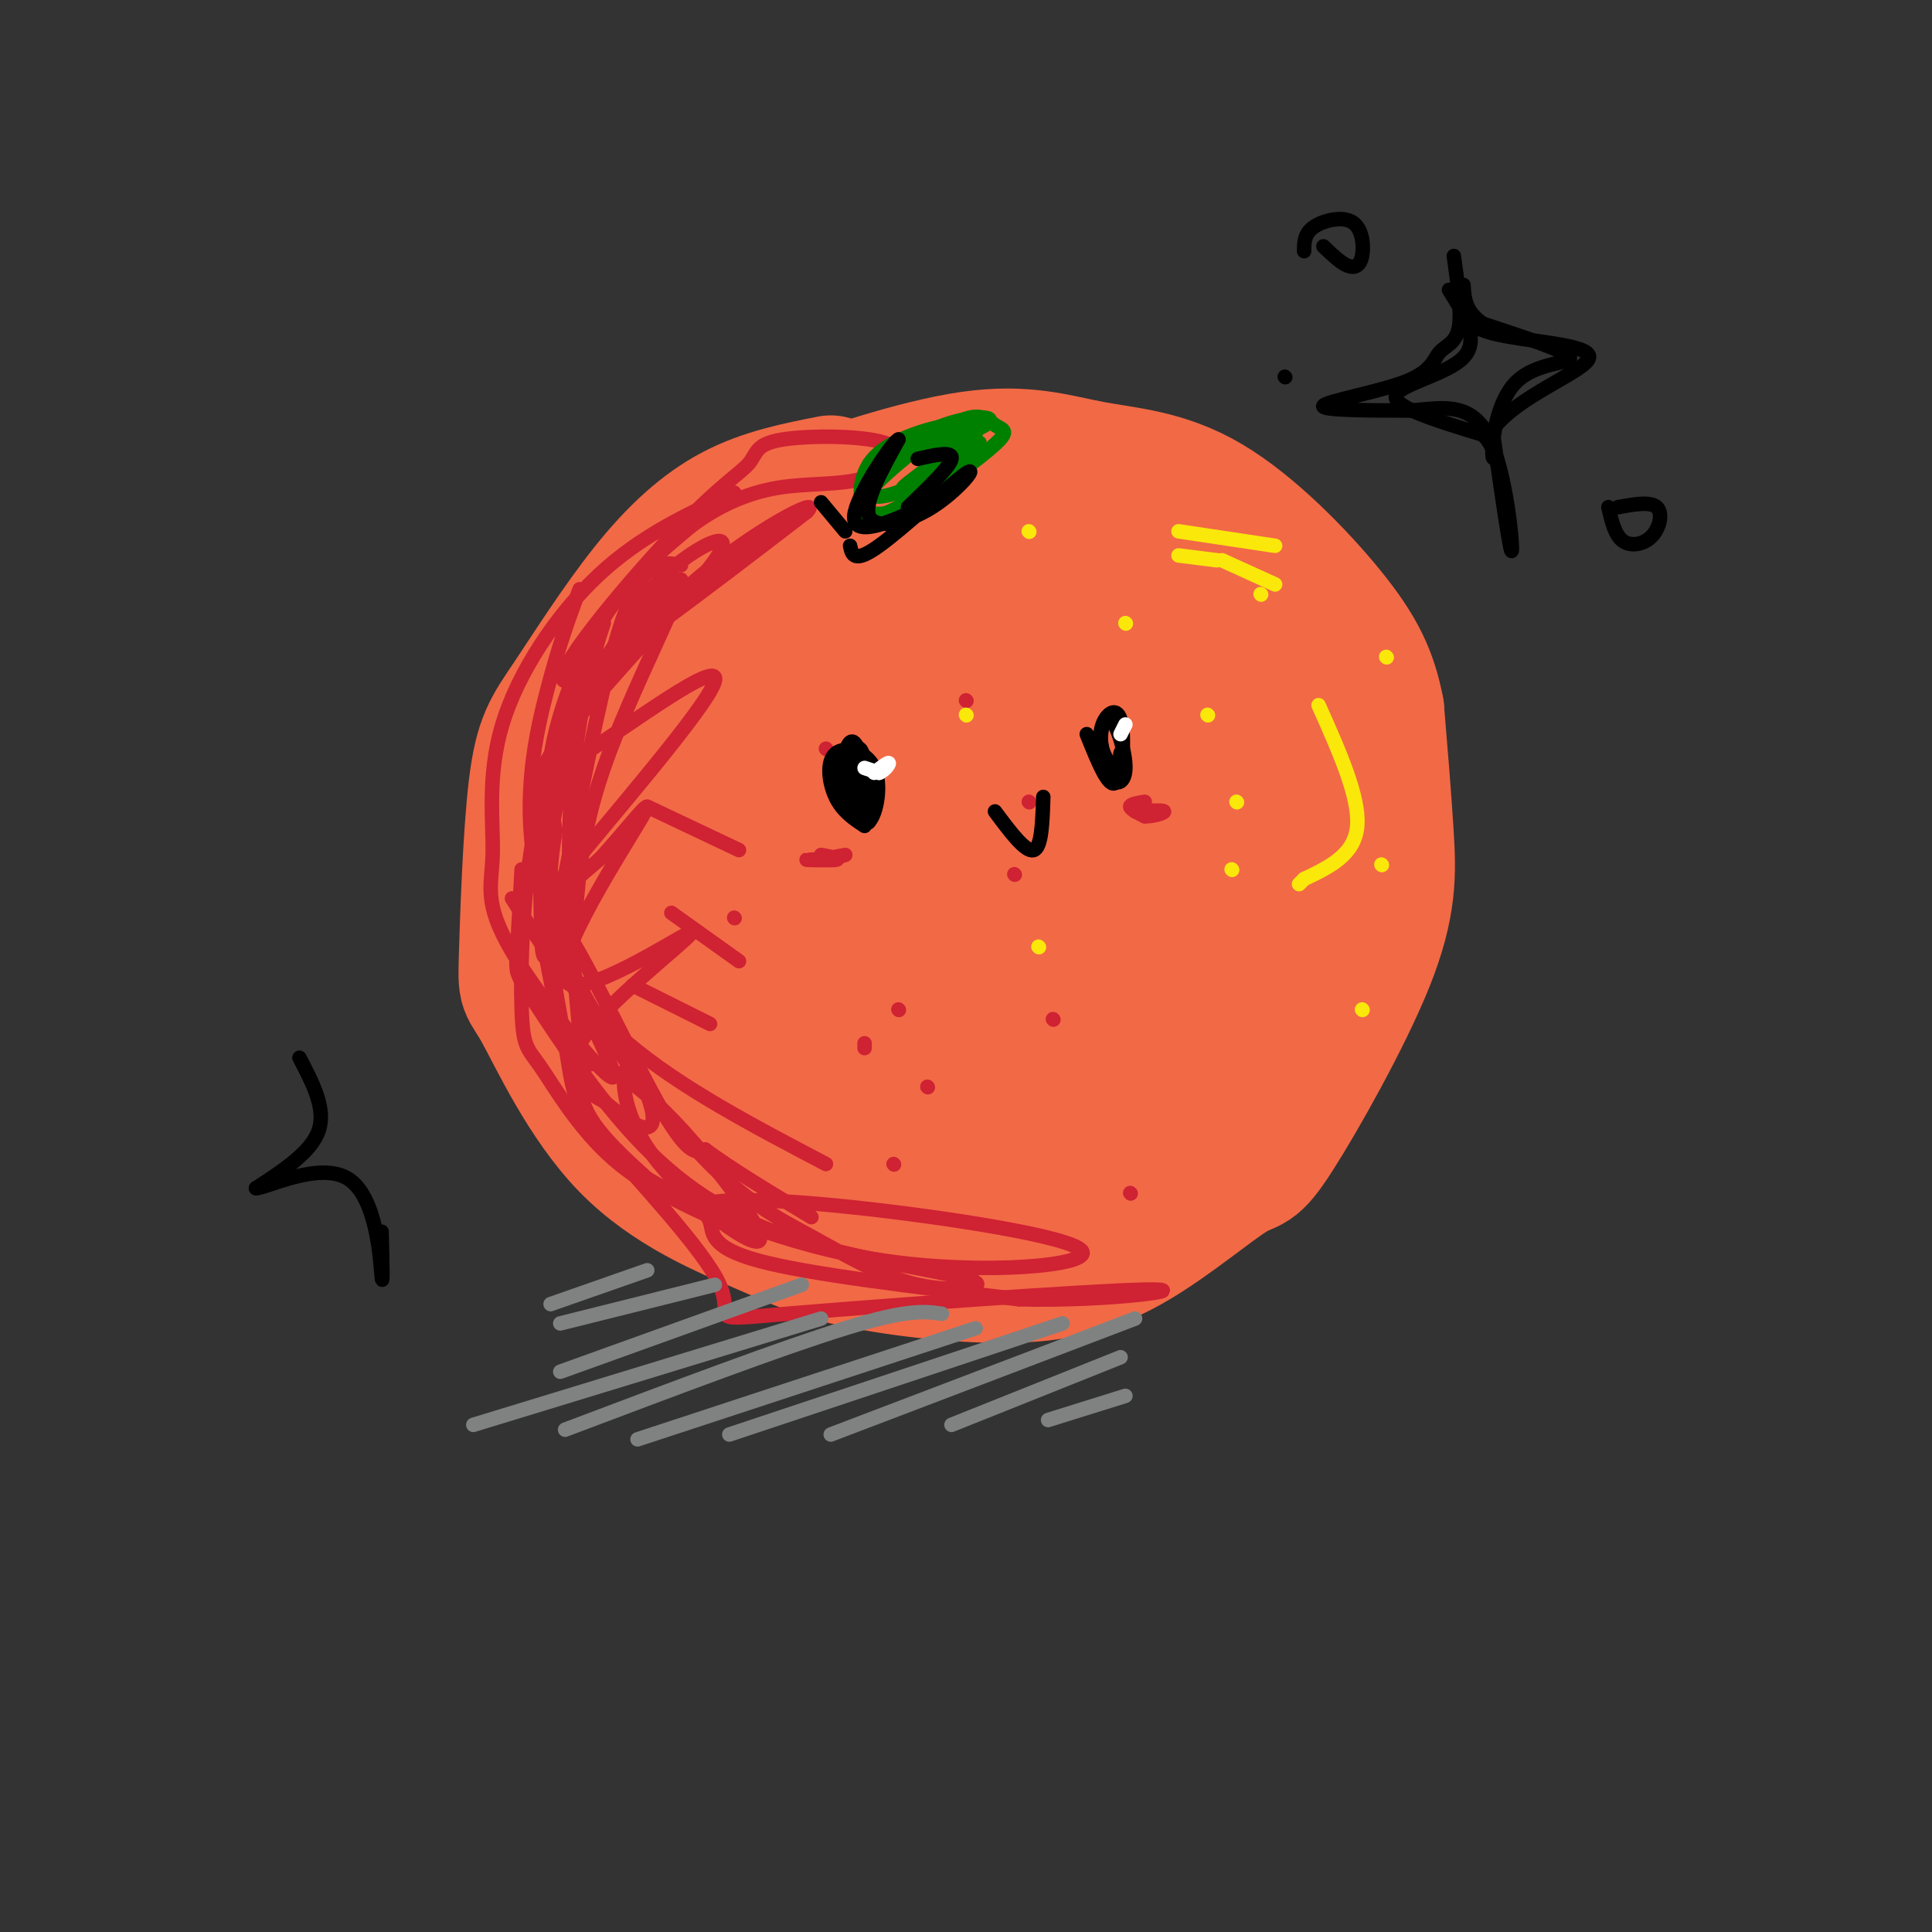 <svg viewBox='0 0 400 400' version='1.1' xmlns='http://www.w3.org/2000/svg' xmlns:xlink='http://www.w3.org/1999/xlink'><rect x="0" y="0" width="400" height="400" fill="#333333" stroke="none"/><g fill='none' stroke='#f26946' stroke-width='28' stroke-linecap='round' stroke-linejoin='round'><path d='M172,100c-6.847,1.349 -13.695,2.698 -20,6c-6.305,3.302 -12.068,8.557 -18,16c-5.932,7.443 -12.034,17.076 -16,23c-3.966,5.924 -5.798,8.141 -7,18c-1.202,9.859 -1.774,27.361 -2,35c-0.226,7.639 -0.104,5.417 3,11c3.104,5.583 9.192,18.972 18,28c8.808,9.028 20.335,13.694 28,17c7.665,3.306 11.466,5.252 20,7c8.534,1.748 21.800,3.299 32,3c10.200,-0.299 17.333,-2.450 25,-7c7.667,-4.550 15.866,-11.501 20,-14c4.134,-2.499 4.201,-0.546 9,-8c4.799,-7.454 14.331,-24.315 19,-36c4.669,-11.685 4.477,-18.196 4,-26c-0.477,-7.804 -1.238,-16.902 -2,-26'/><path d='M285,147c-1.378,-7.251 -3.822,-12.377 -10,-20c-6.178,-7.623 -16.091,-17.741 -25,-23c-8.909,-5.259 -16.815,-5.659 -24,-7c-7.185,-1.341 -13.650,-3.622 -25,-2c-11.350,1.622 -27.586,7.148 -35,10c-7.414,2.852 -6.004,3.030 -9,7c-2.996,3.970 -10.396,11.731 -16,20c-5.604,8.269 -9.412,17.046 -12,26c-2.588,8.954 -3.956,18.084 -3,28c0.956,9.916 4.237,20.618 6,26c1.763,5.382 2.007,5.444 7,10c4.993,4.556 14.733,13.608 25,20c10.267,6.392 21.061,10.126 33,11c11.939,0.874 25.022,-1.111 32,-2c6.978,-0.889 7.851,-0.683 12,-4c4.149,-3.317 11.575,-10.159 19,-17'/><path d='M260,230c6.541,-9.029 13.395,-23.102 17,-36c3.605,-12.898 3.963,-24.620 2,-35c-1.963,-10.380 -6.247,-19.418 -12,-27c-5.753,-7.582 -12.976,-13.707 -18,-17c-5.024,-3.293 -7.848,-3.752 -11,-5c-3.152,-1.248 -6.631,-3.284 -15,-4c-8.369,-0.716 -21.628,-0.111 -32,2c-10.372,2.111 -17.856,5.729 -25,11c-7.144,5.271 -13.949,12.195 -19,25c-5.051,12.805 -8.347,31.491 -10,42c-1.653,10.509 -1.664,12.842 2,18c3.664,5.158 11.001,13.140 16,18c4.999,4.860 7.660,6.596 17,9c9.340,2.404 25.359,5.476 35,6c9.641,0.524 12.904,-1.499 16,-3c3.096,-1.501 6.026,-2.481 12,-7c5.974,-4.519 14.993,-12.577 20,-24c5.007,-11.423 6.004,-26.212 7,-41'/><path d='M262,162c0.765,-11.010 -0.821,-18.036 -5,-25c-4.179,-6.964 -10.949,-13.867 -16,-18c-5.051,-4.133 -8.382,-5.495 -18,-6c-9.618,-0.505 -25.523,-0.154 -34,2c-8.477,2.154 -9.525,6.112 -12,9c-2.475,2.888 -6.375,4.706 -11,16c-4.625,11.294 -9.974,32.064 -12,44c-2.026,11.936 -0.731,15.038 2,20c2.731,4.962 6.896,11.784 14,17c7.104,5.216 17.146,8.826 27,8c9.854,-0.826 19.520,-6.087 24,-8c4.480,-1.913 3.773,-0.477 7,-11c3.227,-10.523 10.388,-33.004 13,-44c2.612,-10.996 0.674,-10.505 0,-12c-0.674,-1.495 -0.083,-4.974 -2,-9c-1.917,-4.026 -6.342,-8.598 -15,-10c-8.658,-1.402 -21.547,0.366 -29,3c-7.453,2.634 -9.468,6.132 -12,8c-2.532,1.868 -5.581,2.105 -9,9c-3.419,6.895 -7.210,20.447 -11,34'/><path d='M163,189c0.375,9.398 6.811,15.892 10,19c3.189,3.108 3.130,2.829 10,3c6.870,0.171 20.670,0.791 30,-3c9.330,-3.791 14.192,-11.992 17,-17c2.808,-5.008 3.563,-6.824 5,-14c1.437,-7.176 3.558,-19.711 1,-27c-2.558,-7.289 -9.793,-9.332 -14,-11c-4.207,-1.668 -5.387,-2.963 -10,0c-4.613,2.963 -12.660,10.183 -17,16c-4.340,5.817 -4.973,10.231 -6,16c-1.027,5.769 -2.447,12.894 -1,18c1.447,5.106 5.761,8.194 9,9c3.239,0.806 5.404,-0.671 7,0c1.596,0.671 2.622,3.488 5,-6c2.378,-9.488 6.108,-31.282 5,-37c-1.108,-5.718 -7.054,4.641 -13,15'/><path d='M201,170c-4.100,6.592 -7.850,15.573 -10,16c-2.150,0.427 -2.700,-7.700 1,-14c3.700,-6.300 11.650,-10.773 16,-12c4.350,-1.227 5.100,0.792 5,4c-0.100,3.208 -1.050,7.604 -2,12'/></g>
<g fill='none' stroke='#cf2233' stroke-width='3' stroke-linecap='round' stroke-linejoin='round'><path d='M141,117c-4.111,-0.774 -8.222,-1.549 -13,14c-4.778,15.549 -10.223,47.421 -13,60c-2.777,12.579 -2.886,5.867 -3,-1c-0.114,-6.867 -0.232,-13.887 -1,-19c-0.768,-5.113 -2.185,-8.319 6,-19c8.185,-10.681 25.973,-28.837 31,-36c5.027,-7.163 -2.707,-3.332 -8,1c-5.293,4.332 -8.147,9.166 -11,14'/><path d='M129,131c-3.623,5.152 -7.181,11.033 -10,20c-2.819,8.967 -4.897,21.019 -6,29c-1.103,7.981 -1.229,11.890 1,23c2.229,11.110 6.814,29.421 7,24c0.186,-5.421 -4.027,-34.575 -3,-58c1.027,-23.425 7.293,-41.121 7,-40c-0.293,1.121 -7.147,21.061 -14,41'/><path d='M111,170c-2.935,14.703 -3.271,30.962 -3,39c0.271,8.038 1.150,7.856 4,12c2.850,4.144 7.671,12.612 15,19c7.329,6.388 17.164,10.694 27,15'/><path d='M108,180c-0.396,7.208 -0.793,14.416 -1,18c-0.207,3.584 -0.225,3.542 4,10c4.225,6.458 12.692,19.414 22,29c9.308,9.586 19.458,15.803 33,20c13.542,4.197 30.478,6.375 35,8c4.522,1.625 -3.368,2.698 -11,1c-7.632,-1.698 -15.004,-6.166 -22,-10c-6.996,-3.834 -13.614,-7.032 -23,-17c-9.386,-9.968 -21.539,-26.705 -27,-39c-5.461,-12.295 -4.231,-20.147 -3,-28'/><path d='M115,172c-1.131,-6.995 -2.460,-10.484 4,-22c6.460,-11.516 20.707,-31.060 22,-30c1.293,1.060 -10.368,22.723 -16,39c-5.632,16.277 -5.235,27.168 -6,31c-0.765,3.832 -2.691,0.604 -4,-4c-1.309,-4.604 -2.000,-10.585 -2,-17c0.000,-6.415 0.692,-13.266 3,-21c2.308,-7.734 6.231,-16.353 11,-23c4.769,-6.647 10.385,-11.324 16,-16'/><path d='M143,109c5.631,-4.271 11.709,-6.949 18,-8c6.291,-1.051 12.796,-0.476 18,-2c5.204,-1.524 9.109,-5.148 5,-7c-4.109,-1.852 -16.231,-1.933 -22,-1c-5.769,0.933 -5.186,2.879 -7,5c-1.814,2.121 -6.027,4.417 -16,15c-9.973,10.583 -25.707,29.452 -22,30c3.707,0.548 26.853,-17.226 50,-35'/><path d='M167,106c3.860,-3.863 -11.491,3.978 -24,15c-12.509,11.022 -22.177,25.223 -26,31c-3.823,5.777 -1.801,3.128 -2,4c-0.199,0.872 -2.620,5.265 6,0c8.620,-5.265 28.282,-20.187 27,-15c-1.282,5.187 -23.509,30.482 -31,40c-7.491,9.518 -0.245,3.259 7,-3'/><path d='M124,178c4.599,-4.797 12.596,-15.290 9,-9c-3.596,6.290 -18.787,29.362 -16,34c2.787,4.638 23.551,-9.159 26,-10c2.449,-0.841 -13.418,11.274 -20,19c-6.582,7.726 -3.881,11.065 -2,13c1.881,1.935 2.940,2.468 4,3'/><path d='M125,228c1.948,1.580 4.817,4.030 7,5c2.183,0.970 3.679,0.459 3,-3c-0.679,-3.459 -3.532,-9.867 -5,-9c-1.468,0.867 -1.549,9.010 5,18c6.549,8.990 19.729,18.829 22,18c2.271,-0.829 -6.367,-12.324 -13,-20c-6.633,-7.676 -11.263,-11.532 -15,-14c-3.737,-2.468 -6.583,-3.549 -8,-2c-1.417,1.549 -1.405,5.728 1,10c2.405,4.272 7.202,8.636 12,13'/><path d='M134,244c9.833,5.844 28.416,13.953 49,17c20.584,3.047 43.169,1.033 41,-2c-2.169,-3.033 -29.092,-7.083 -47,-9c-17.908,-1.917 -26.800,-1.699 -30,-1c-3.200,0.699 -0.708,1.881 0,4c0.708,2.119 -0.369,5.177 10,8c10.369,2.823 32.185,5.412 54,8'/><path d='M211,269c18.604,0.502 38.112,-2.243 26,-2c-12.112,0.243 -55.846,3.473 -74,5c-18.154,1.527 -10.727,1.349 -14,-6c-3.273,-7.349 -17.244,-21.870 -24,-30c-6.756,-8.130 -6.295,-9.870 -8,-20c-1.705,-10.130 -5.574,-28.650 -2,-26c3.574,2.650 14.593,26.472 21,38c6.407,11.528 8.204,10.764 10,10'/><path d='M146,238c5.333,4.000 13.667,9.000 22,14'/><path d='M106,186c6.583,10.417 13.167,20.833 24,30c10.833,9.167 25.917,17.083 41,25'/><path d='M131,204c0.000,0.000 16.000,8.000 16,8'/><path d='M139,189c0.000,0.000 14.000,10.000 14,10'/><path d='M134,167c0.000,0.000 19.000,9.000 19,9'/><path d='M120,122c-2.227,5.988 -4.454,11.975 -7,22c-2.546,10.025 -5.411,24.087 -1,41c4.411,16.913 16.097,36.676 15,38c-1.097,1.324 -14.976,-15.792 -21,-26c-6.024,-10.208 -4.192,-13.509 -4,-20c0.192,-6.491 -1.256,-16.171 2,-27c3.256,-10.829 11.216,-22.808 20,-31c8.784,-8.192 18.392,-12.596 28,-17'/></g>
<g fill='none' stroke='#fae80b' stroke-width='3' stroke-linecap='round' stroke-linejoin='round'><path d='M244,110c0.000,0.000 20.000,3.000 20,3'/><path d='M244,115c0.000,0.000 8.000,1.000 8,1'/><path d='M253,116c0.000,0.000 11.000,5.000 11,5'/><path d='M273,146c4.250,9.500 8.500,19.000 8,25c-0.500,6.000 -5.750,8.500 -11,11'/><path d='M270,182c-1.833,1.833 -0.917,0.917 0,0'/></g>
<g fill='none' stroke='#008000' stroke-width='3' stroke-linecap='round' stroke-linejoin='round'><path d='M192,91c-7.471,2.956 -14.941,5.912 -11,5c3.941,-0.912 19.294,-5.692 23,-8c3.706,-2.308 -4.233,-2.144 -11,1c-6.767,3.144 -12.360,9.270 -13,12c-0.640,2.730 3.674,2.066 8,0c4.326,-2.066 8.663,-5.533 13,-9'/><path d='M201,92c2.029,-2.359 0.603,-3.756 -2,-4c-2.603,-0.244 -6.383,0.667 -10,2c-3.617,1.333 -7.072,3.090 -9,6c-1.928,2.910 -2.331,6.975 -1,9c1.331,2.025 4.394,2.011 10,-1c5.606,-3.011 13.755,-9.018 17,-12c3.245,-2.982 1.585,-2.937 0,-4c-1.585,-1.063 -3.095,-3.233 -9,0c-5.905,3.233 -16.205,11.871 -19,16c-2.795,4.129 1.916,3.751 6,2c4.084,-1.751 7.542,-4.876 11,-8'/><path d='M195,98c4.407,-3.301 9.923,-7.555 7,-6c-2.923,1.555 -14.287,8.919 -15,9c-0.713,0.081 9.225,-7.120 12,-9c2.775,-1.880 -1.612,1.560 -6,5'/></g>
<g fill='none' stroke='#000000' stroke-width='3' stroke-linecap='round' stroke-linejoin='round'><path d='M170,104c0.000,0.000 5.000,6.000 5,6'/><path d='M176,113c0.399,1.869 0.797,3.738 6,0c5.203,-3.738 15.209,-13.085 18,-15c2.791,-1.915 -1.633,3.600 -7,7c-5.367,3.400 -11.676,4.686 -13,2c-1.324,-2.686 2.338,-9.343 6,-16'/><path d='M186,91c-1.429,0.750 -8.000,10.625 -9,15c-1.000,4.375 3.571,3.250 7,2c3.429,-1.250 5.714,-2.625 8,-4'/><path d='M188,105c4.333,-4.167 8.667,-8.333 9,-10c0.333,-1.667 -3.333,-0.833 -7,0'/></g>
<g fill='none' stroke='#cf2233' stroke-width='3' stroke-linecap='round' stroke-linejoin='round'><path d='M152,190c0.000,0.000 0.100,0.100 0.1,0.1'/><path d='M186,209c0.000,0.000 0.100,0.100 0.1,0.1'/><path d='M171,155c0.000,0.000 0.100,0.100 0.1,0.1'/><path d='M192,225c0.000,0.000 0.100,0.100 0.1,0.1'/><path d='M185,241c0.000,0.000 0.100,0.100 0.1,0.1'/><path d='M234,247c0.000,0.000 0.100,0.100 0.1,0.1'/><path d='M218,211c0.000,0.000 0.100,0.100 0.1,0.1'/><path d='M213,166c0.000,0.000 0.100,0.100 0.1,0.1'/><path d='M179,217c0.000,0.000 0.000,-1.000 0,-1'/><path d='M200,145c0.000,0.000 0.100,0.100 0.1,0.1'/><path d='M210,181c0.000,0.000 0.100,0.100 0.1,0.1'/></g>
<g fill='none' stroke='#fae80b' stroke-width='3' stroke-linecap='round' stroke-linejoin='round'><path d='M233,129c0.000,0.000 0.100,0.100 0.1,0.1'/><path d='M255,180c0.000,0.000 0.100,0.100 0.1,0.1'/><path d='M213,110c0.000,0.000 0.100,0.100 0.1,0.1'/><path d='M200,148c0.000,0.000 0.100,0.100 0.1,0.1'/><path d='M261,123c0.000,0.000 0.100,0.100 0.1,0.1'/><path d='M287,136c0.000,0.000 0.100,0.100 0.1,0.1'/><path d='M286,179c0.000,0.000 0.100,0.100 0.1,0.1'/><path d='M282,209c0.000,0.000 0.100,0.100 0.1,0.1'/><path d='M250,148c0.000,0.000 0.100,0.100 0.1,0.1'/><path d='M256,166c0.000,0.000 0.100,0.100 0.1,0.1'/><path d='M215,196c0.000,0.000 0.100,0.100 0.1,0.1'/></g>
<g fill='none' stroke='#808282' stroke-width='3' stroke-linecap='round' stroke-linejoin='round'><path d='M134,263c0.000,0.000 -20.000,7.000 -20,7'/><path d='M148,266c0.000,0.000 -32.000,8.000 -32,8'/><path d='M166,266c0.000,0.000 -50.000,18.000 -50,18'/><path d='M170,273c0.000,0.000 -72.000,22.000 -72,22'/><path d='M195,272c-3.500,-0.500 -7.000,-1.000 -20,3c-13.000,4.000 -35.500,12.500 -58,21'/><path d='M202,275c0.000,0.000 -70.000,23.000 -70,23'/><path d='M220,274c0.000,0.000 -69.000,23.000 -69,23'/><path d='M235,273c0.000,0.000 -63.000,24.000 -63,24'/><path d='M232,281c0.000,0.000 -35.000,14.000 -35,14'/><path d='M233,289c0.000,0.000 -16.000,5.000 -16,5'/></g>
<g fill='none' stroke='#000000' stroke-width='3' stroke-linecap='round' stroke-linejoin='round'><path d='M176,156c0.571,4.137 1.143,8.274 2,10c0.857,1.726 2.000,1.042 2,-2c0.000,-3.042 -1.143,-8.440 -2,-9c-0.857,-0.560 -1.429,3.720 -2,8'/><path d='M176,163c0.674,3.633 3.357,8.717 4,7c0.643,-1.717 -0.756,-10.233 -2,-14c-1.244,-3.767 -2.335,-2.783 -3,0c-0.665,2.783 -0.904,7.367 0,10c0.904,2.633 2.952,3.317 5,4'/><path d='M180,170c1.466,-1.566 2.630,-7.482 1,-11c-1.630,-3.518 -6.054,-4.640 -8,-3c-1.946,1.640 -1.413,6.040 0,9c1.413,2.960 3.707,4.480 6,6'/><path d='M225,152c2.292,5.696 4.583,11.393 6,10c1.417,-1.393 1.958,-9.875 1,-13c-0.958,-3.125 -3.417,-0.893 -4,2c-0.583,2.893 0.708,6.446 2,10'/><path d='M230,161c1.126,1.758 2.943,1.153 3,-2c0.057,-3.153 -1.644,-8.856 -3,-10c-1.356,-1.144 -2.365,2.269 -2,5c0.365,2.731 2.104,4.780 3,5c0.896,0.220 0.948,-1.390 1,-3'/><path d='M232,156c0.167,-0.500 0.083,-0.250 0,0'/><path d='M206,168c3.167,4.250 6.333,8.500 8,8c1.667,-0.500 1.833,-5.750 2,-11'/></g>
<g fill='none' stroke='#ffffff' stroke-width='3' stroke-linecap='round' stroke-linejoin='round'><path d='M179,159c0.000,0.000 3.000,1.000 3,1'/><path d='M182,160c1.044,-0.378 2.156,-1.822 2,-2c-0.156,-0.178 -1.578,0.911 -3,2'/><path d='M233,150c0.000,0.000 -1.000,2.000 -1,2'/></g>
<g fill='none' stroke='#cf2233' stroke-width='3' stroke-linecap='round' stroke-linejoin='round'><path d='M171,178c2.083,-0.500 4.167,-1.000 4,-1c-0.167,0.000 -2.583,0.500 -5,1'/><path d='M170,178c0.375,0.158 3.812,0.053 3,0c-0.812,-0.053 -5.872,-0.053 -6,0c-0.128,0.053 4.678,0.158 6,0c1.322,-0.158 -0.839,-0.579 -3,-1'/><path d='M237,166c-1.500,0.250 -3.000,0.500 -3,1c0.000,0.500 1.500,1.250 3,2'/><path d='M237,169c1.622,0.089 4.178,-0.689 4,-1c-0.178,-0.311 -3.089,-0.156 -6,0'/></g>
<g fill='none' stroke='#000000' stroke-width='3' stroke-linecap='round' stroke-linejoin='round'><path d='M300,60c3.222,5.200 6.444,10.400 3,14c-3.444,3.600 -13.556,5.600 -14,8c-0.444,2.400 8.778,5.200 18,8'/><path d='M307,90c3.167,2.995 2.086,6.483 2,4c-0.086,-2.483 0.823,-10.938 5,-15c4.177,-4.062 11.622,-3.732 11,-5c-0.622,-1.268 -9.311,-4.134 -18,-7'/><path d='M307,67c-3.667,-2.500 -3.833,-5.250 -4,-8'/><path d='M301,53c0.828,5.917 1.656,11.834 1,15c-0.656,3.166 -2.794,3.581 -4,5c-1.206,1.419 -1.478,3.844 -7,6c-5.522,2.156 -16.292,4.045 -17,5c-0.708,0.955 8.646,0.978 18,1'/><path d='M292,85c6.060,-0.440 12.208,-2.042 16,5c3.792,7.042 5.226,22.726 5,24c-0.226,1.274 -2.113,-11.863 -4,-25'/><path d='M309,89c5.024,-7.060 19.583,-12.208 20,-15c0.417,-2.792 -13.310,-3.226 -20,-5c-6.690,-1.774 -6.345,-4.887 -6,-8'/><path d='M333,105c0.667,2.893 1.333,5.786 3,7c1.667,1.214 4.333,0.750 6,-1c1.667,-1.750 2.333,-4.786 1,-6c-1.333,-1.214 -4.667,-0.607 -8,0'/><path d='M274,51c1.774,1.705 3.547,3.410 5,4c1.453,0.590 2.585,0.065 3,-2c0.415,-2.065 0.112,-5.671 -2,-7c-2.112,-1.329 -6.032,-0.380 -8,1c-1.968,1.380 -1.984,3.190 -2,5'/><path d='M266,78c0.000,0.000 0.100,0.100 0.1,0.1'/><path d='M62,219c2.750,5.250 5.500,10.500 4,15c-1.500,4.500 -7.250,8.250 -13,12'/><path d='M53,246c1.869,0.107 13.042,-5.625 19,-2c5.958,3.625 6.702,16.607 7,20c0.298,3.393 0.149,-2.804 0,-9'/></g>
</svg>